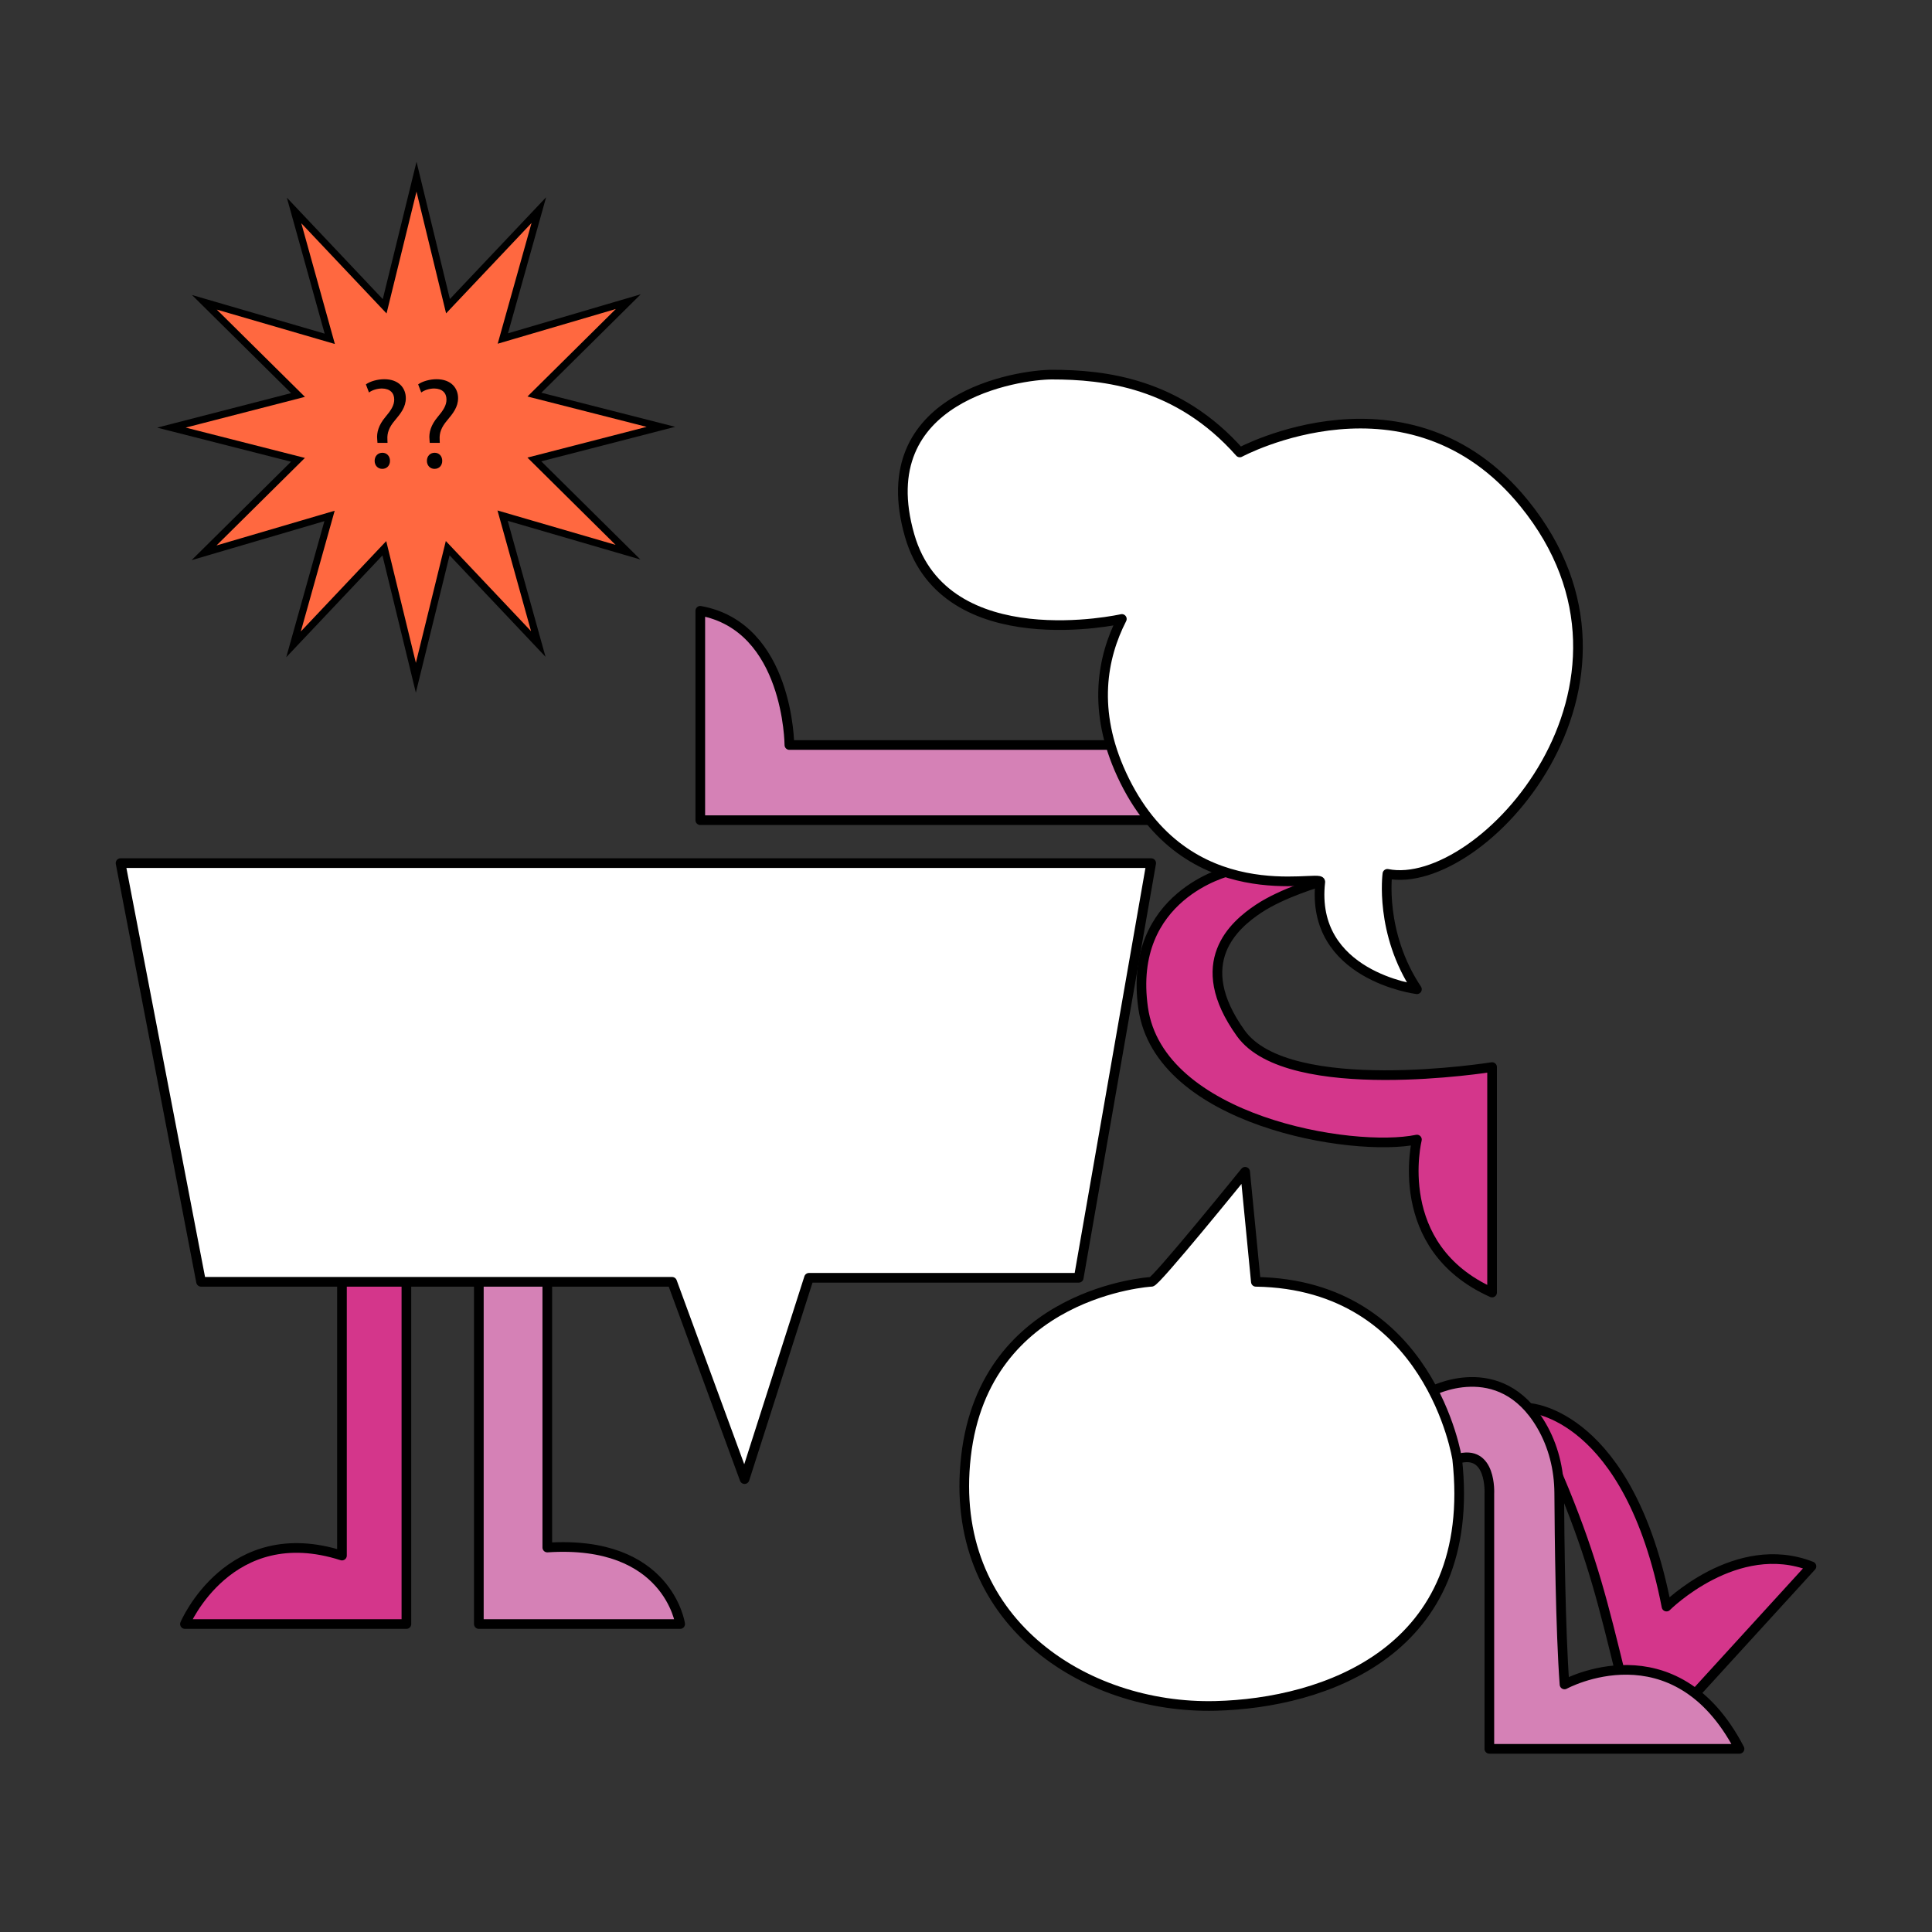 <?xml version="1.0" encoding="UTF-8"?><svg id="a" xmlns="http://www.w3.org/2000/svg" viewBox="0 0 600 600"><rect x="0" y="0" width="600" height="600" fill="#333333" stroke="none"/><path d="m126.21,395.58v108.78H57.44s13.75-32.51,48.76-21.26v-87.52s22.51,0,20,0Z" fill="#d4368b" stroke="#000" stroke-linecap="round" stroke-linejoin="round" stroke-width="3"/><path d="m148.71,396.83v107.53h62.52s-3.75-26.26-41.26-23.76v-83.77s-20-1.25-21.26,0Z" fill="#d581b6" stroke="#000" stroke-linecap="round" stroke-linejoin="round" stroke-width="3"/><path d="m475.04,437.26s30.84,1.67,42.51,61.68c0,0,21.67-21.67,45.01-12.5l-43.76,47.93-12.92-3.75-2.53-10.32c-5.53-22.54-8.73-35.7-17.47-57.2l-10.84-25.84Z" fill="#d4368b" stroke="#000" stroke-linecap="round" stroke-linejoin="round" stroke-width="3"/><path d="m345.01,231.37h-99.86s-.17-36.68-27.67-41.68v65.02h140.03s-14.17-25.01-12.5-23.34Z" fill="#d581b6" stroke="#000" stroke-linecap="round" stroke-linejoin="round" stroke-width="3"/><path d="m381.69,270.55s-31.67,7.5-26.67,42.51c5,35.01,65.02,45.01,85.02,40.84,0,0-8.34,33.34,23.34,47.51v-70.02s-63.18,10.17-78.02-10.47c-15.84-22.03-2-33.71,5.5-38.71,7.5-5,19.17-8.34,19.17-8.34l-28.34-3.33Z" fill="#d4368b" stroke="#000" stroke-linecap="round" stroke-linejoin="round" stroke-width="3"/><polygon points="129.35 54.88 119.46 95.12 91.33 65.36 102.41 105.22 63.47 93.88 92.55 122.67 53.24 132.8 92.53 142.8 63.37 171.68 102.34 160.23 91.16 200.11 119.36 170.27 129.15 210.48 139.04 170.24 167.17 200 156.09 160.14 195.02 171.48 165.95 142.69 205.25 132.56 165.97 122.55 195.12 93.68 156.16 105.13 167.34 65.25 139.13 95.09 129.35 54.88" fill="#ff6840" stroke="#000" stroke-miterlimit="10" stroke-width="2.2"/><path d="m444.2,432.26s21.55-11.7,34.48,10.41c3.71,6.34,5.51,13.62,5.55,20.97.08,13.46.39,42.58,1.64,59.48,0,0,34.17-18.75,54.35,20h-77.69v-79.19s.83-14.17-10-10.84l-8.34-20.84Z" fill="#d581b6" stroke="#000" stroke-linecap="round" stroke-linejoin="round" stroke-width="3"/><path d="m357.51,398.08s-51.64,2.96-57.51,54.18c-5.83,50.85,36.61,78.54,77.52,77.52,33.34-.83,81.69-16.67,75.02-76.69,0,0-8.34-54.18-62.52-55.01l-3.33-34.17s-28.34,35.01-29.17,34.17Z" fill="#fff" stroke="#000" stroke-linecap="round" stroke-linejoin="round" stroke-width="3"/><path d="m410.03,273.88c.3-2.62-41.68,10-61.68-33.34-9.22-19.97-6.05-36.4.05-48.32,0,0-54.87,12.38-65.9-25.87-12.5-43.34,34.17-50.01,44.18-50.01,16.18,0,39.18,2.5,58.35,24.17,0,0,52.51-28.34,88.35,15.84,45.48,56.06-13.34,120.86-42.51,115.03,0,0-2.5,18.34,9.17,35.84,0,0-33.34-4.17-30.01-33.34Z" fill="#fff" stroke="#000" stroke-linecap="round" stroke-linejoin="round" stroke-width="3"/><polygon points="208.73 398.08 62.44 398.08 37.44 268.05 357.51 268.05 335.01 396.83 251.24 396.83 231.23 459.35 208.73 398.08" fill="#fff" stroke="#000" stroke-linecap="round" stroke-linejoin="round" stroke-width="3"/><path d="m117.23,137.53l-.08-1.04c-.24-2.16.48-4.52,2.48-6.92,1.8-2.12,2.8-3.68,2.8-5.48,0-2.04-1.28-3.4-3.8-3.44-1.44,0-3.04.48-4.04,1.24l-.96-2.52c1.32-.96,3.6-1.6,5.72-1.6,4.6,0,6.68,2.84,6.68,5.88,0,2.72-1.52,4.68-3.44,6.96-1.76,2.08-2.4,3.84-2.28,5.88l.04,1.04h-3.12Zm-.88,5.6c0-1.48,1-2.52,2.4-2.52s2.36,1.04,2.36,2.52c0,1.4-.92,2.48-2.4,2.48-1.4,0-2.36-1.08-2.36-2.48Z"/><path d="m133.46,137.53l-.08-1.04c-.24-2.16.48-4.52,2.48-6.92,1.8-2.12,2.8-3.68,2.8-5.48,0-2.04-1.28-3.4-3.8-3.44-1.44,0-3.04.48-4.04,1.24l-.96-2.52c1.32-.96,3.6-1.6,5.72-1.6,4.6,0,6.68,2.84,6.68,5.88,0,2.72-1.52,4.68-3.44,6.96-1.76,2.08-2.4,3.84-2.28,5.88l.04,1.04h-3.12Zm-.88,5.6c0-1.48,1-2.52,2.4-2.52s2.36,1.04,2.36,2.52c0,1.4-.92,2.48-2.4,2.48-1.4,0-2.36-1.08-2.36-2.48Z"/></svg>